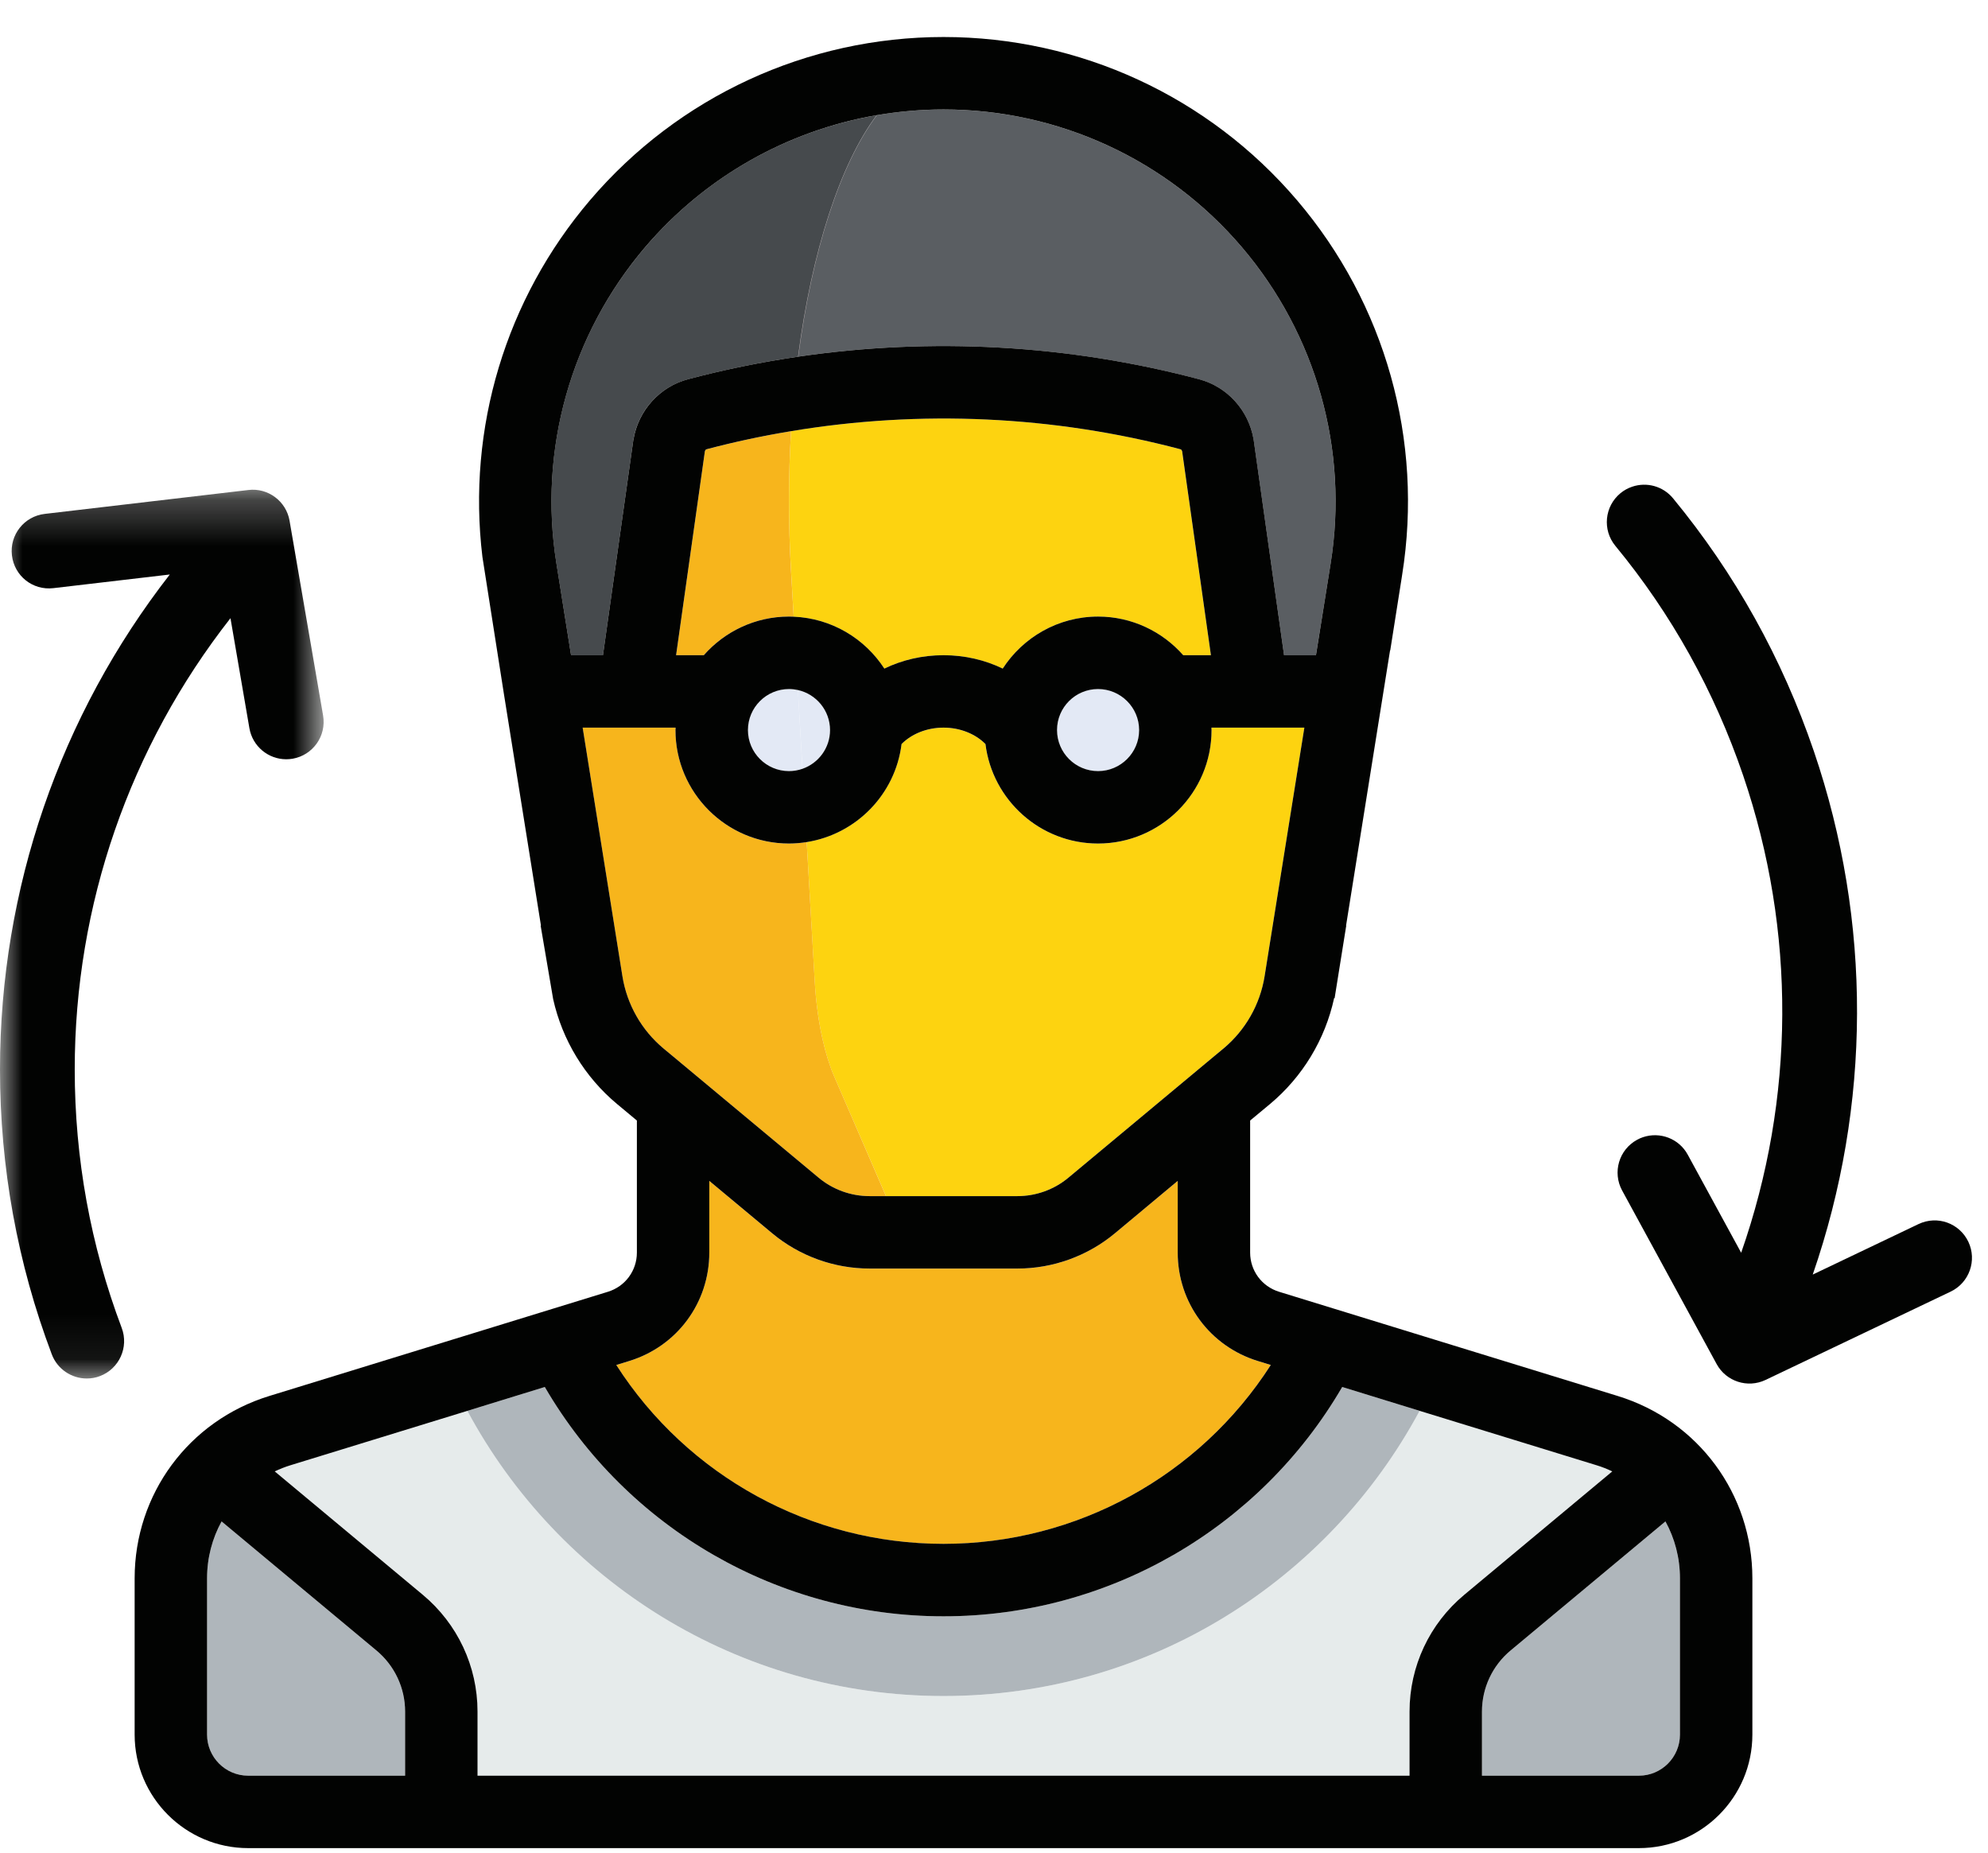 <?xml version="1.0" encoding="UTF-8"?>
<svg width="44px" height="41px" viewBox="0 0 44 41" version="1.1" xmlns="http://www.w3.org/2000/svg" xmlns:xlink="http://www.w3.org/1999/xlink">
    <!-- Generator: Sketch 41.2 (35397) - http://www.bohemiancoding.com/sketch -->
    <title>qa-reason-2</title>
    <desc>Created with Sketch.</desc>
    <defs>
        <polygon id="path-1" points="0 0.26 0 19.929 7.163 19.929 7.163 0.26 0 0.26"></polygon>
    </defs>
    <g id="Sub-Pages" stroke="none" stroke-width="1" fill="none" fill-rule="evenodd">
        <g id="Q&amp;A" transform="translate(-698, -2955)">
            <g id="qa-reason-2" transform="translate(698, 2955)">
                <path d="M20.882,34.167 C23.828,34.167 26.548,32.665 28.125,30.209 L27.839,30.121 C26.779,29.794 26.066,28.829 26.066,27.72 L26.066,26.134 L24.674,27.294 C24.07,27.798 23.305,28.075 22.519,28.075 L19.246,28.075 C18.46,28.075 17.694,27.798 17.09,27.294 L15.699,26.134 L15.699,27.72 C15.699,28.829 14.986,29.795 13.925,30.121 L13.639,30.209 C15.216,32.665 17.937,34.167 20.882,34.167" id="Fill-1" fill="#F7B51C"></path>
                <path d="M20.882,37.534 C16.321,37.534 12.363,34.977 10.344,31.223 L6.431,32.426 C6.31,32.464 6.193,32.511 6.081,32.563 L9.357,35.294 C10.127,35.935 10.568,36.878 10.568,37.88 L10.568,39.297 L31.197,39.297 L31.197,37.88 C31.197,36.878 31.637,35.935 32.408,35.294 L35.683,32.563 C35.571,32.511 35.455,32.464 35.333,32.426 L31.42,31.223 C29.401,34.977 25.444,37.534 20.882,37.534" id="Fill-3" fill="#E6EBEB"></path>
                <path d="M26.813,16.104 C26.814,16.122 26.814,16.139 26.814,16.157 C26.814,17.542 25.688,18.669 24.303,18.669 C23.022,18.669 21.964,17.706 21.81,16.466 C21.587,16.241 21.247,16.104 20.882,16.104 C20.517,16.104 20.178,16.241 19.954,16.466 C19.817,17.576 18.953,18.462 17.854,18.636 L18.032,21.731 C18.059,22.185 18.119,22.614 18.205,22.997 C18.274,23.305 18.359,23.583 18.461,23.819 L19.61,26.471 L22.518,26.471 C22.931,26.471 23.331,26.326 23.648,26.062 L26.868,23.379 L27.079,23.202 C27.566,22.798 27.889,22.23 27.989,21.605 L28.869,16.104 L26.813,16.104 Z" id="Fill-5" fill="#FDD310"></path>
                <path d="M19.572,14.797 C19.967,14.605 20.414,14.5 20.882,14.5 C21.35,14.5 21.797,14.605 22.192,14.797 C22.641,14.105 23.418,13.645 24.303,13.645 C25.053,13.645 25.727,13.977 26.188,14.5 L26.801,14.5 L26.163,9.987 C26.158,9.964 26.142,9.947 26.129,9.944 C23.314,9.198 20.369,9.065 17.508,9.542 C17.449,10.524 17.445,11.552 17.506,12.597 L17.566,13.649 C18.406,13.683 19.141,14.132 19.572,14.797" id="Fill-7" fill="#FDD310"></path>
                <path d="M17.462,13.645 C17.497,13.645 17.532,13.647 17.566,13.649 L17.505,12.597 C17.446,11.552 17.449,10.524 17.508,9.542 C16.879,9.646 16.254,9.78 15.636,9.944 C15.623,9.947 15.607,9.964 15.601,9.987 L14.964,14.5 L15.576,14.5 C16.037,13.976 16.711,13.645 17.462,13.645" id="Fill-9" fill="#F7B51C"></path>
                <path d="M18.461,23.818 C18.36,23.583 18.274,23.305 18.205,22.997 C18.119,22.614 18.059,22.185 18.033,21.731 L17.854,18.636 C17.726,18.656 17.596,18.669 17.462,18.669 C16.077,18.669 14.951,17.543 14.951,16.158 C14.951,16.14 14.951,16.122 14.951,16.103 L12.895,16.103 L13.775,21.605 C13.875,22.23 14.198,22.797 14.685,23.203 L14.897,23.379 L18.116,26.062 C18.433,26.326 18.834,26.471 19.246,26.471 L19.609,26.471 L18.461,23.818 Z" id="Fill-11" fill="#F7B51C"></path>
                <path d="M26.539,8.394 C27.164,8.559 27.638,9.083 27.745,9.727 C27.747,9.734 27.748,9.74 27.748,9.747 L28.42,14.501 L29.125,14.501 L29.451,12.471 C29.852,9.958 29.136,7.406 27.485,5.47 C25.833,3.533 23.427,2.423 20.883,2.423 C20.383,2.423 19.89,2.466 19.407,2.55 C18.597,3.627 17.972,5.561 17.668,7.893 C20.62,7.46 23.644,7.627 26.539,8.394" id="Fill-13" fill="#5A5E62"></path>
                <path d="M17.663,7.894 C17.665,7.894 17.666,7.893 17.668,7.893 C17.971,5.561 18.597,3.627 19.406,2.549 C19.405,2.55 19.404,2.55 19.403,2.55 C18.593,3.628 17.966,5.561 17.663,7.894" id="Fill-15" fill="#5A4146"></path>
                <path d="M14.28,5.47 C12.628,7.406 11.912,9.958 12.314,12.471 L12.639,14.501 L13.345,14.501 L14.016,9.747 C14.017,9.74 14.017,9.734 14.019,9.727 C14.126,9.083 14.6,8.559 15.225,8.394 C16.029,8.181 16.843,8.014 17.663,7.894 C17.967,5.562 18.594,3.628 19.403,2.55 C17.421,2.892 15.606,3.913 14.28,5.47" id="Fill-17" fill="#464A4D"></path>
                <path d="M18.37,16.157 L18.37,16.156 C18.37,15.724 18.066,15.362 17.66,15.271 L17.761,17.015 C18.115,16.89 18.37,16.553 18.37,16.157" id="Fill-19" fill="#E3E9F5"></path>
                <path d="M17.462,15.249 C16.961,15.249 16.553,15.656 16.553,16.158 C16.553,16.658 16.961,17.066 17.462,17.066 C17.567,17.066 17.667,17.047 17.76,17.014 L17.66,15.271 C17.596,15.257 17.53,15.249 17.462,15.249" id="Fill-21" fill="#E3E9F5"></path>
                <path d="M24.302,15.249 C23.802,15.249 23.394,15.656 23.394,16.156 L23.394,16.158 C23.394,16.658 23.802,17.066 24.302,17.066 C24.803,17.066 25.211,16.658 25.211,16.158 C25.211,15.656 24.803,15.249 24.302,15.249" id="Fill-23" fill="#E3E9F5"></path>
                <path d="M8.33,36.525 L4.904,33.67 C4.698,34.046 4.583,34.476 4.583,34.93 L4.583,38.389 C4.583,38.889 4.99,39.297 5.491,39.297 L8.965,39.297 L8.965,37.88 C8.965,37.355 8.733,36.861 8.33,36.525" id="Fill-25" fill="#AFB6BB"></path>
                <path d="M33.434,36.525 C33.031,36.861 32.8,37.355 32.8,37.88 L32.8,39.297 L36.273,39.297 C36.774,39.297 37.182,38.89 37.182,38.389 L37.182,34.93 C37.182,34.476 37.066,34.046 36.861,33.67 L33.434,36.525 Z" id="Fill-27" fill="#AFB6BB"></path>
                <path d="M20.882,35.77 C17.239,35.77 13.885,33.833 12.058,30.695 L10.344,31.223 C12.363,34.977 16.321,37.534 20.882,37.534 C25.444,37.534 29.401,34.977 31.42,31.223 L29.707,30.695 C27.879,33.833 24.527,35.77 20.882,35.77" id="Fill-29" fill="#AFB6BB"></path>
                <g id="Group-33" transform="translate(2.459, 0.744)" fill="#020302">
                    <path d="M34.723,37.644 C34.723,38.145 34.316,38.553 33.814,38.553 L30.341,38.553 L30.341,37.135 C30.341,36.611 30.572,36.117 30.976,35.781 L34.402,32.926 C34.608,33.302 34.723,33.731 34.723,34.185 L34.723,37.644 Z M28.738,37.135 L28.738,38.553 L8.11,38.553 L8.11,37.135 C8.11,36.133 7.668,35.191 6.898,34.549 L3.622,31.819 C3.734,31.766 3.851,31.719 3.973,31.682 L7.886,30.479 L9.599,29.951 C11.427,33.089 14.78,35.026 18.424,35.026 C22.067,35.026 25.42,33.089 27.248,29.951 L28.962,30.479 L32.874,31.682 C32.997,31.719 33.113,31.766 33.225,31.819 L29.95,34.549 C29.179,35.191 28.738,36.133 28.738,37.135 L28.738,37.135 Z M6.507,38.553 L3.033,38.553 C2.532,38.553 2.124,38.145 2.124,37.644 L2.124,34.185 C2.124,33.731 2.239,33.302 2.445,32.926 L5.871,35.781 C6.275,36.117 6.507,36.611 6.507,37.135 L6.507,38.553 Z M11.467,29.376 C12.528,29.05 13.24,28.086 13.24,26.976 L13.24,25.39 L14.632,26.55 C15.236,27.053 16.001,27.33 16.787,27.33 L20.061,27.33 C20.846,27.33 21.612,27.053 22.216,26.55 L23.607,25.39 L23.607,26.976 C23.607,28.086 24.32,29.05 25.381,29.376 L25.667,29.464 C24.089,31.921 21.369,33.422 18.424,33.422 C15.478,33.422 12.758,31.921 11.181,29.464 L11.467,29.376 Z M11.317,20.861 L10.437,15.359 L12.493,15.359 C12.492,15.377 12.491,15.395 12.491,15.413 C12.491,16.798 13.618,17.924 15.003,17.924 C15.137,17.924 15.267,17.912 15.396,17.892 C16.494,17.718 17.359,16.832 17.495,15.722 C17.719,15.496 18.058,15.359 18.424,15.359 C18.789,15.359 19.128,15.496 19.352,15.722 C19.505,16.962 20.564,17.924 21.844,17.924 C23.229,17.924 24.356,16.798 24.356,15.413 C24.356,15.395 24.355,15.377 24.354,15.359 L26.41,15.359 L25.53,20.861 C25.43,21.485 25.107,22.053 24.621,22.459 L24.409,22.635 L21.189,25.318 C20.873,25.582 20.472,25.727 20.06,25.727 L17.151,25.727 L16.787,25.727 C16.375,25.727 15.974,25.582 15.658,25.318 L12.438,22.635 L12.226,22.459 C11.74,22.053 11.417,21.485 11.317,20.861 L11.317,20.861 Z M15.912,15.412 L15.912,15.413 C15.912,15.809 15.656,16.146 15.302,16.27 C15.208,16.303 15.108,16.321 15.003,16.321 C14.503,16.321 14.095,15.914 14.095,15.413 C14.095,14.912 14.503,14.505 15.003,14.505 C15.071,14.505 15.138,14.513 15.202,14.527 C15.607,14.618 15.911,14.979 15.912,15.412 L15.912,15.412 Z M22.753,15.413 C22.753,15.914 22.344,16.321 21.844,16.321 C21.343,16.321 20.936,15.914 20.936,15.413 L20.936,15.412 C20.936,14.911 21.343,14.505 21.844,14.505 C22.344,14.505 22.753,14.912 22.753,15.413 L22.753,15.413 Z M21.844,12.901 C20.96,12.901 20.182,13.361 19.734,14.052 C19.339,13.861 18.892,13.756 18.424,13.756 C17.956,13.756 17.509,13.861 17.114,14.052 C16.683,13.388 15.948,12.939 15.107,12.904 C15.073,12.903 15.039,12.901 15.003,12.901 C14.253,12.901 13.578,13.233 13.118,13.756 L12.505,13.756 L13.142,9.243 C13.148,9.22 13.164,9.202 13.177,9.199 C13.796,9.035 14.421,8.902 15.049,8.798 C17.911,8.321 20.856,8.454 23.67,9.199 C23.683,9.202 23.699,9.22 23.705,9.243 L24.342,13.756 L23.729,13.756 C23.269,13.233 22.594,12.901 21.844,12.901 L21.844,12.901 Z M9.856,11.726 C9.454,9.214 10.17,6.662 11.821,4.725 C13.148,3.17 14.962,2.147 16.945,1.805 C16.946,1.805 16.946,1.805 16.948,1.805 C17.432,1.722 17.925,1.678 18.424,1.678 C20.969,1.678 23.375,2.789 25.026,4.725 C26.677,6.662 27.394,9.214 26.992,11.726 L26.667,13.756 L25.961,13.756 L25.29,9.003 C25.289,8.996 25.288,8.989 25.287,8.983 C25.179,8.339 24.706,7.815 24.08,7.649 C21.185,6.882 18.161,6.716 15.209,7.149 C15.207,7.149 15.206,7.15 15.205,7.15 C14.385,7.27 13.571,7.436 12.767,7.649 C12.142,7.815 11.669,8.339 11.561,8.983 C11.559,8.989 11.558,8.996 11.557,9.003 L10.886,13.756 L10.18,13.756 L9.856,11.726 Z M33.346,30.15 L25.852,27.844 C25.468,27.726 25.21,27.377 25.21,26.976 L25.21,24.054 L25.647,23.691 C26.371,23.087 26.87,22.261 27.069,21.345 L27.08,21.345 L27.337,19.741 L27.333,19.741 L28.307,13.649 L28.311,13.649 L28.564,12.046 L28.574,11.98 C29.051,9.002 28.202,5.979 26.246,3.685 C24.29,1.391 21.439,0.075 18.424,0.075 C15.409,0.075 12.558,1.391 10.601,3.685 C8.732,5.877 7.875,8.733 8.218,11.579 L8.694,14.614 L9.514,19.741 L9.507,19.741 L9.784,21.368 C9.987,22.275 10.483,23.092 11.2,23.69 L11.637,24.054 L11.637,26.976 C11.637,27.377 11.379,27.726 10.995,27.844 L3.501,30.15 C1.719,30.698 0.521,32.32 0.521,34.185 L0.521,37.644 C0.521,39.029 1.648,40.156 3.033,40.156 L33.814,40.156 C35.199,40.156 36.326,39.029 36.326,37.644 L36.326,34.185 C36.326,32.32 35.129,30.698 33.346,30.15 L33.346,30.15 Z" id="Fill-31"></path>
                </g>
                <g id="Group-36" transform="translate(0, 10.578)">
                    <mask id="mask-2" fill="white">
                        <use xlink:href="#path-1"></use>
                    </mask>
                    <g id="Clip-35"></g>
                    <path d="M7.151,5.257 L6.409,0.947 C6.335,0.513 5.931,0.213 5.498,0.266 L0.989,0.795 C0.535,0.848 0.21,1.259 0.264,1.713 C0.317,2.167 0.723,2.492 1.182,2.438 L3.758,2.136 C1.327,5.259 -0,9.097 -0,13.088 C-0,15.259 0.386,17.38 1.146,19.394 C1.271,19.725 1.586,19.929 1.92,19.929 C2.017,19.929 2.116,19.913 2.212,19.876 C2.639,19.714 2.855,19.237 2.694,18.81 C2.004,16.983 1.654,15.058 1.654,13.088 C1.654,9.446 2.873,5.946 5.101,3.103 L5.52,5.538 C5.59,5.941 5.94,6.225 6.335,6.225 C6.381,6.225 6.428,6.221 6.476,6.213 C6.926,6.136 7.229,5.707 7.151,5.257" id="Fill-34" fill="#020302" mask="url(#mask-2)"></path>
                </g>
                <path d="M35.902,26.346 L37.994,30.187 C38.204,30.574 38.681,30.727 39.076,30.539 L43.174,28.584 C43.586,28.387 43.761,27.893 43.565,27.481 C43.368,27.069 42.879,26.891 42.461,27.09 L40.121,28.207 C41.414,24.467 41.434,20.406 40.147,16.628 C39.447,14.573 38.398,12.689 37.029,11.028 C36.804,10.755 36.441,10.663 36.125,10.771 C36.032,10.802 35.944,10.85 35.865,10.915 C35.512,11.206 35.462,11.728 35.752,12.08 C36.994,13.586 37.945,15.296 38.581,17.162 C39.755,20.609 39.73,24.315 38.537,27.724 L37.355,25.555 C37.16,25.195 36.738,25.04 36.363,25.167 C36.319,25.181 36.276,25.201 36.234,25.224 C35.832,25.442 35.684,25.944 35.902,26.346" id="Fill-37" fill="#020302"></path>
            </g>
        </g>
    </g>
</svg>